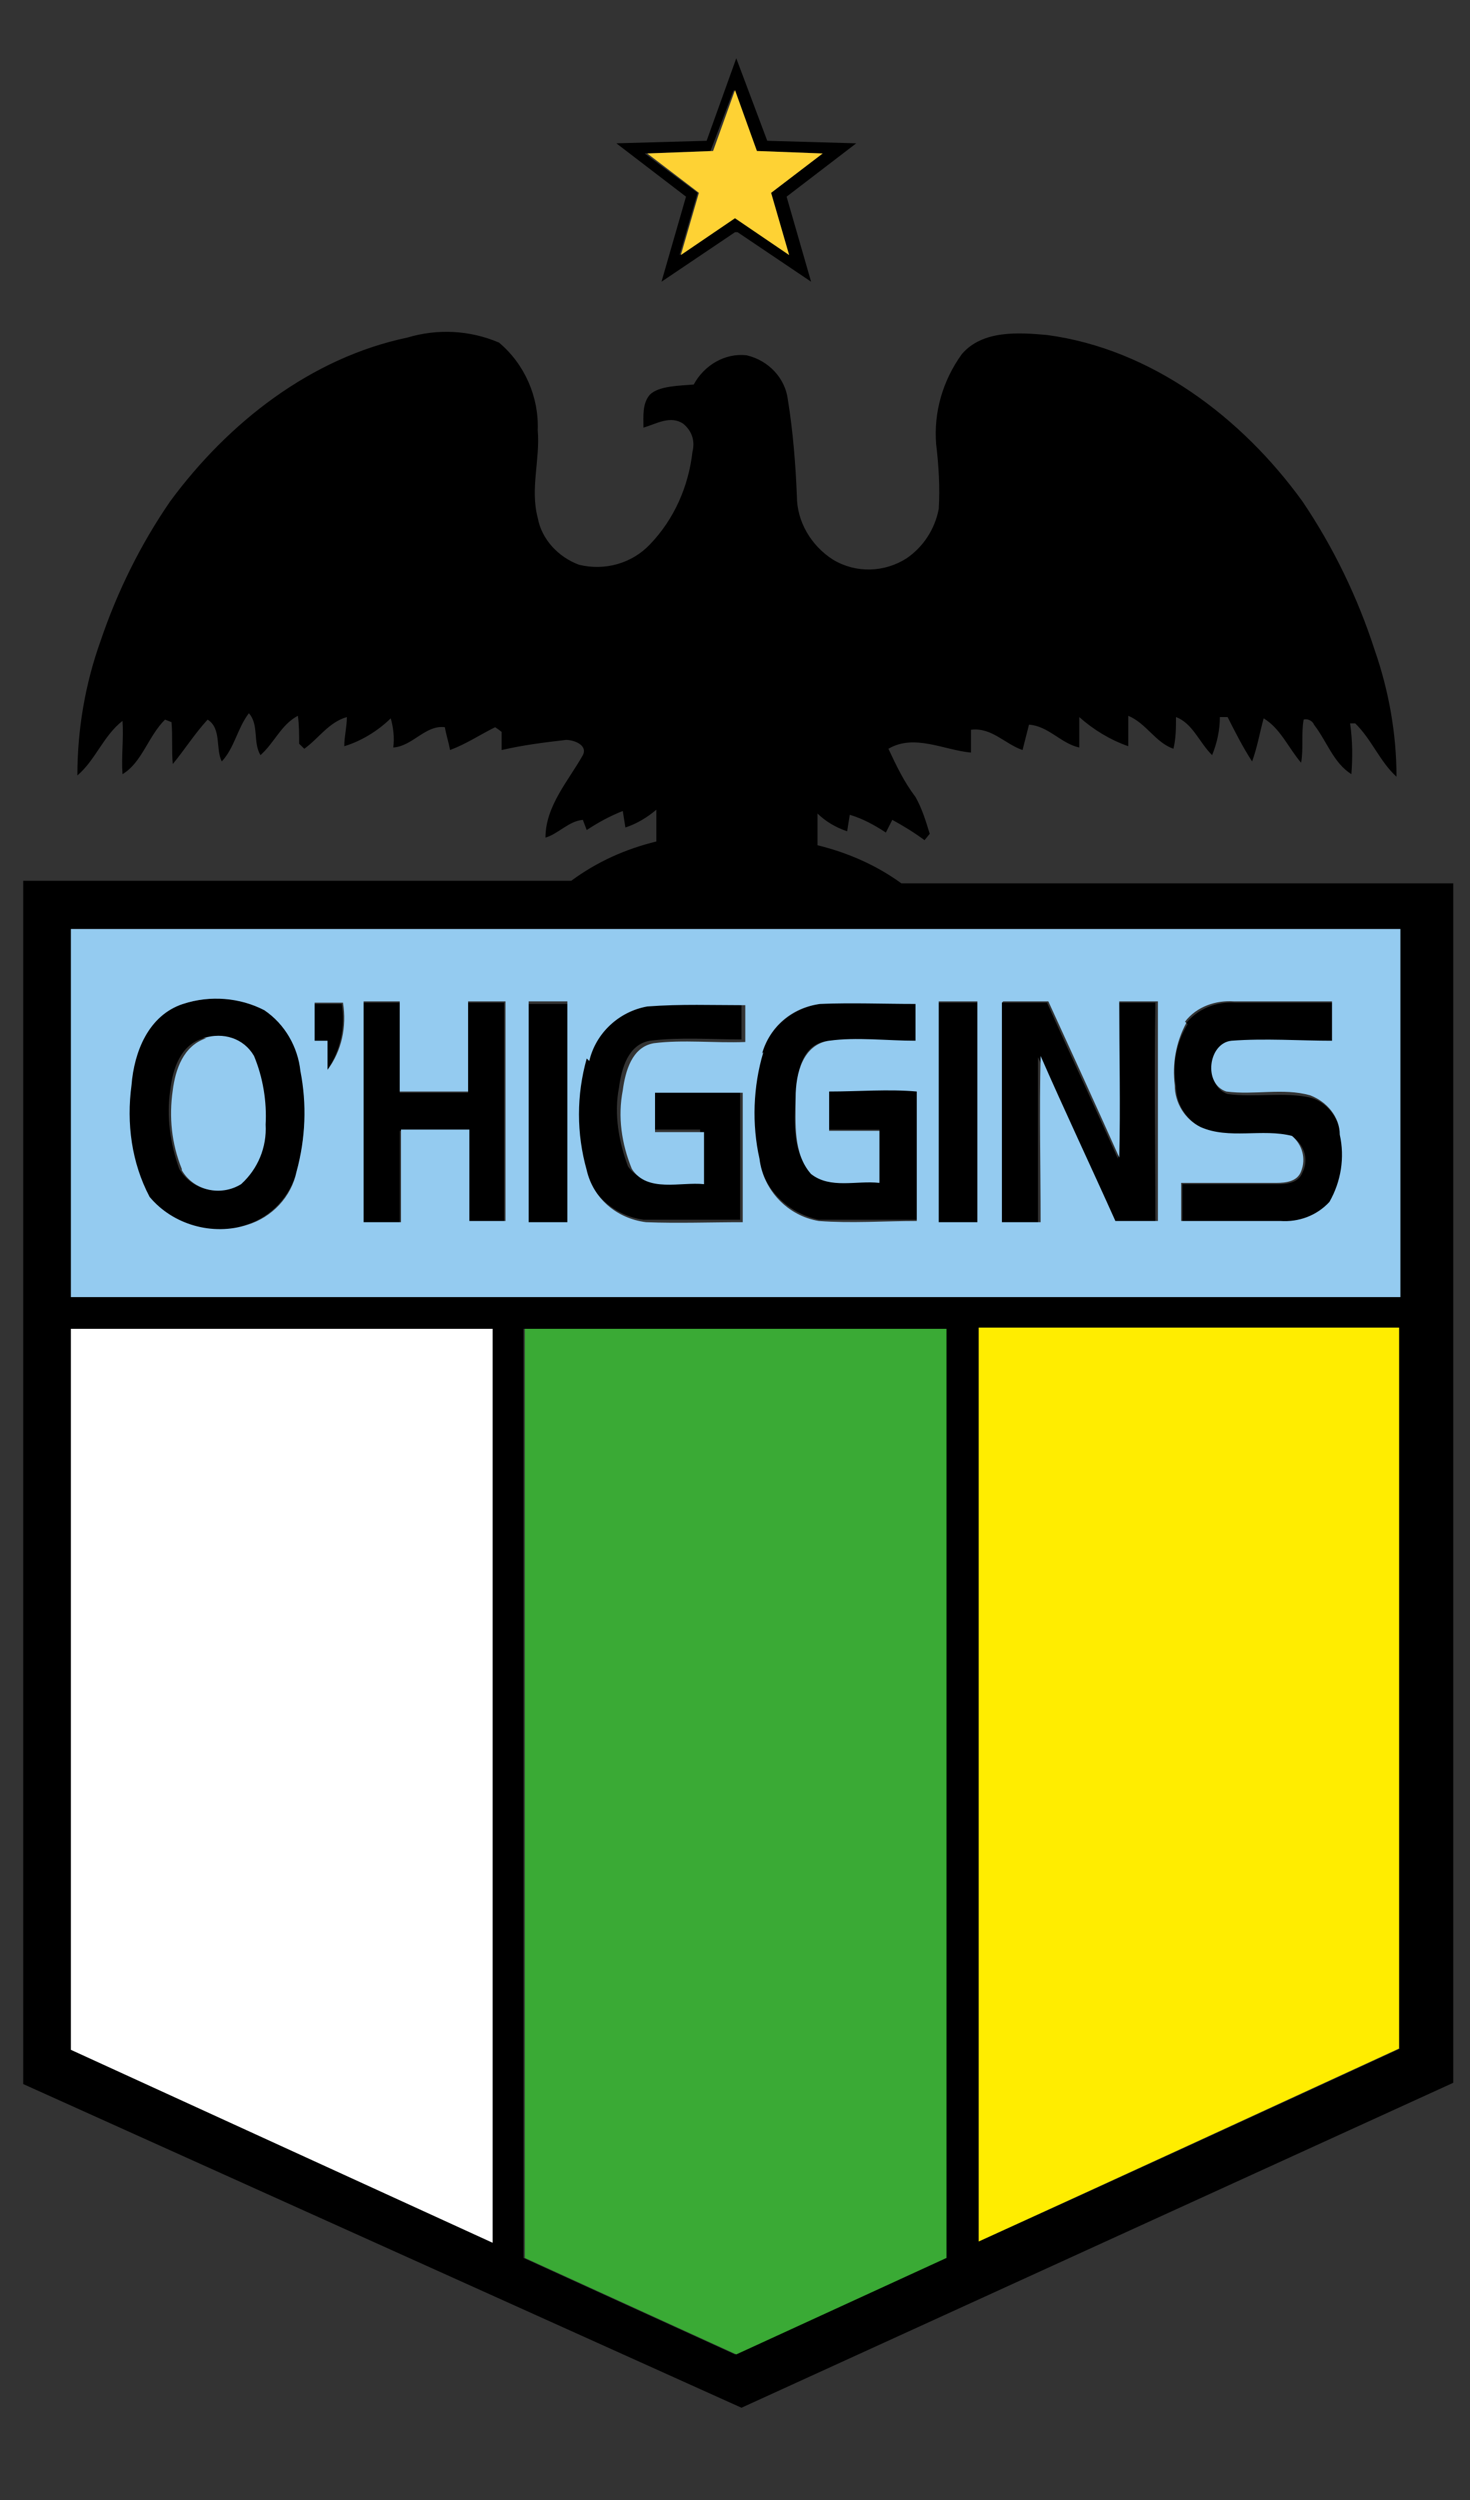<svg width="30" height="51" viewBox="0 0 30 51" fill="none" xmlns="http://www.w3.org/2000/svg">
<rect x="0" y="0" width="30" height="51" fill="#333333" stroke="none"/>
<path d="M24.21 20.868C24.447 20.583 24.816 20.428 25.21 20.454H27.21V21.282C26.526 21.282 25.816 21.282 25.158 21.282C24.684 21.334 24.579 22.163 25.053 22.318C25.605 22.396 26.21 22.267 26.763 22.396C27.105 22.5 27.342 22.836 27.368 23.199C27.474 23.665 27.368 24.157 27.158 24.571C26.895 24.856 26.526 24.985 26.158 24.959H24.131V24.157H26.079C26.263 24.157 26.5 24.131 26.579 23.924C26.71 23.665 26.631 23.38 26.395 23.199C25.789 23.043 25.131 23.276 24.526 23.017C24.21 22.836 24 22.525 24 22.163C23.921 21.723 24 21.282 24.237 20.894M20.447 20.454H21.368C21.842 21.516 22.342 22.577 22.816 23.639V20.454H23.579C23.553 21.956 23.579 23.458 23.579 24.933H22.71C22.21 23.794 21.684 22.681 21.184 21.567V24.959H20.447V20.454ZM19.158 20.454H19.947V24.959H19.131V20.48M15.553 21.49C15.71 20.946 16.184 20.558 16.737 20.48C17.368 20.428 18.026 20.48 18.684 20.48V21.231C18.105 21.231 17.5 21.205 16.921 21.231C16.342 21.282 16.263 21.904 16.237 22.37C16.21 22.836 16.158 23.509 16.553 23.924C16.947 24.234 17.474 24.079 17.947 24.105V23.043H16.921V22.241C17.526 22.241 18.105 22.215 18.71 22.241V24.882C18.053 24.882 17.368 24.882 16.71 24.882C16.079 24.752 15.579 24.26 15.474 23.613C15.316 22.888 15.342 22.137 15.553 21.438M11.947 21.593C12.079 21.024 12.553 20.583 13.132 20.48C13.789 20.428 14.447 20.48 15.132 20.454V21.205C14.526 21.205 13.895 21.153 13.263 21.231C12.816 21.308 12.684 21.8 12.632 22.189C12.526 22.733 12.632 23.302 12.816 23.794C13.132 24.26 13.816 24.053 14.289 24.105V23.043H13.316V22.241H15.105V24.882H13.132C12.553 24.804 12.079 24.39 11.921 23.846C11.71 23.095 11.71 22.318 11.921 21.567M10.789 20.48H11.579V24.985H10.789V20.48ZM7.395 20.454H8.158V22.292H9.553V20.454H10.289V24.933H9.553V23.069H8.158V24.959H7.395V20.48M6.395 20.48H6.974C7.053 20.946 6.947 21.464 6.658 21.852V21.257H6.395V20.48ZM4.158 21.179C3.684 21.308 3.526 21.8 3.474 22.241C3.395 22.784 3.474 23.328 3.658 23.846C3.895 24.26 4.447 24.416 4.868 24.157C4.868 24.157 4.868 24.157 4.895 24.157C5.237 23.846 5.421 23.406 5.395 22.94C5.447 22.474 5.368 21.982 5.158 21.541C4.947 21.205 4.526 21.049 4.132 21.179M3.737 20.48C4.289 20.299 4.895 20.35 5.421 20.609C5.842 20.894 6.105 21.334 6.158 21.852C6.263 22.525 6.237 23.224 6.053 23.898C5.921 24.416 5.526 24.83 5.026 24.985C4.316 25.244 3.5 24.985 3.026 24.416C2.658 23.716 2.526 22.914 2.658 22.137C2.71 21.464 3.026 20.713 3.71 20.48M1.447 27.108V41.816L10.053 45.752V27.108H1.447ZM11.658 17.968C12.184 17.58 12.763 17.321 13.395 17.166V16.518C13.21 16.674 13 16.803 12.763 16.881L12.71 16.544C12.447 16.648 12.21 16.777 11.974 16.933L11.895 16.725C11.605 16.751 11.395 17.01 11.132 17.088C11.132 16.441 11.605 15.923 11.895 15.405C12 15.198 11.71 15.094 11.553 15.094C11.105 15.146 10.684 15.198 10.237 15.301V14.939C10.263 14.939 10.105 14.835 10.105 14.835C9.789 14.991 9.526 15.172 9.184 15.301C9.158 15.146 9.105 14.991 9.079 14.835C8.684 14.783 8.421 15.223 8.026 15.249C8.053 15.042 8.026 14.835 7.974 14.654C7.71 14.913 7.368 15.12 7.026 15.223C7.026 15.016 7.079 14.835 7.079 14.628C6.71 14.732 6.5 15.068 6.21 15.275L6.105 15.172C6.105 14.991 6.105 14.783 6.079 14.602C5.737 14.783 5.605 15.146 5.316 15.405C5.158 15.146 5.289 14.783 5.079 14.55C4.842 14.861 4.789 15.249 4.526 15.534C4.395 15.275 4.526 14.861 4.237 14.68C3.974 14.965 3.763 15.301 3.526 15.586C3.5 15.301 3.526 15.016 3.5 14.732L3.368 14.68C3.026 15.016 2.895 15.56 2.5 15.793C2.474 15.431 2.526 15.068 2.5 14.706C2.105 15.016 1.947 15.508 1.579 15.819C1.579 14.887 1.737 13.955 2.053 13.074C2.395 12.065 2.868 11.107 3.474 10.226C4.658 8.621 6.342 7.3 8.316 6.886C8.921 6.705 9.579 6.731 10.184 6.989C10.71 7.43 11 8.103 10.974 8.776C11.026 9.372 10.816 9.967 10.974 10.563C11.053 11.003 11.395 11.365 11.816 11.521C12.342 11.65 12.895 11.495 13.263 11.107C13.763 10.589 14.053 9.915 14.132 9.216C14.184 9.009 14.132 8.802 13.947 8.647C13.684 8.465 13.395 8.647 13.132 8.724C13.132 8.491 13.105 8.232 13.263 8.051C13.447 7.87 13.868 7.87 14.158 7.844C14.368 7.456 14.789 7.197 15.237 7.248C15.684 7.352 16.026 7.714 16.079 8.155C16.184 8.802 16.237 9.475 16.263 10.123C16.263 10.64 16.553 11.132 17 11.417C17.474 11.702 18.053 11.676 18.5 11.391C18.842 11.158 19.079 10.796 19.158 10.382C19.184 9.941 19.158 9.501 19.105 9.061C19.053 8.414 19.237 7.766 19.631 7.222C20.053 6.731 20.789 6.782 21.368 6.834C23.5 7.119 25.342 8.517 26.579 10.226C27.21 11.158 27.71 12.194 28.053 13.256C28.342 14.084 28.5 14.965 28.5 15.845C28.158 15.534 28 15.094 27.658 14.757H27.553C27.605 15.12 27.605 15.457 27.579 15.793C27.21 15.56 27.079 15.12 26.816 14.783C26.789 14.706 26.684 14.654 26.605 14.68C26.553 14.965 26.605 15.275 26.553 15.56C26.289 15.249 26.131 14.861 25.789 14.654C25.71 14.939 25.658 15.249 25.553 15.534C25.368 15.249 25.21 14.939 25.053 14.628H24.895C24.895 14.887 24.842 15.146 24.737 15.405C24.474 15.146 24.342 14.757 24 14.628C24 14.835 24 15.068 23.947 15.275C23.579 15.146 23.395 14.757 23.026 14.602V15.223C22.658 15.094 22.316 14.887 22.026 14.628V15.249C21.658 15.172 21.395 14.809 21 14.783L20.868 15.301C20.5 15.172 20.237 14.835 19.816 14.887V15.353C19.263 15.301 18.658 14.965 18.131 15.275C18.289 15.612 18.447 15.948 18.684 16.259C18.816 16.492 18.895 16.751 18.974 17.01L18.868 17.14C18.658 16.984 18.447 16.855 18.21 16.725L18.079 16.984C17.842 16.829 17.605 16.699 17.342 16.622L17.289 16.958C17.053 16.881 16.842 16.751 16.684 16.596V17.243C17.316 17.398 17.895 17.657 18.395 18.02H29.658V42.489L15.132 49.118L0.474 42.515V17.968H11.658ZM28.553 41.79V27.083H19.974V45.726C22.842 44.431 25.71 43.111 28.579 41.79M10.684 27.108V46.062L15 48.03L19.289 46.062V27.108H10.684ZM1.447 26.461H28.579V18.952H1.447V26.461ZM15 4.737L13.5 5.747L14 4.012L12.579 2.924L14.421 2.872L15.026 1.189L15.658 2.872L17.474 2.924L16.053 4.012L16.553 5.747L15.053 4.737H15ZM15 4.452L16.105 5.203L15.737 3.934L16.789 3.131L15.447 3.08L14.974 1.837L14.5 3.08L13.158 3.131L14.237 3.934L13.868 5.203L14.974 4.452H15Z" fill="black"/>
<path d="M10.684 27.108H19.316V46.062L15.026 48.03L10.71 46.062V27.108H10.684Z" fill="#3AAA35"/>
<path d="M28.553 41.79C25.684 43.111 22.816 44.431 19.974 45.726V27.083H28.553V41.79Z" fill="#FFED00"/>
<path d="M4.158 21.179C4.553 21.049 4.974 21.179 5.184 21.541C5.368 21.982 5.447 22.474 5.421 22.94C5.447 23.406 5.263 23.846 4.921 24.157C4.5 24.416 3.947 24.286 3.71 23.872C3.71 23.872 3.71 23.872 3.71 23.846C3.5 23.328 3.447 22.784 3.526 22.241C3.579 21.826 3.737 21.334 4.21 21.179M24.21 20.868C24 21.257 23.921 21.697 23.974 22.137C23.974 22.5 24.184 22.836 24.5 22.991C25.079 23.25 25.763 23.017 26.368 23.173C26.579 23.354 26.658 23.639 26.552 23.898C26.474 24.105 26.237 24.131 26.052 24.131H24.105V24.908H26.131C26.5 24.933 26.868 24.804 27.131 24.519C27.368 24.105 27.447 23.613 27.342 23.147C27.342 22.784 27.079 22.474 26.737 22.344C26.184 22.189 25.605 22.344 25.026 22.267C24.552 22.111 24.658 21.282 25.131 21.231C25.816 21.179 26.526 21.231 27.184 21.231V20.428H25.184C24.816 20.402 24.421 20.532 24.184 20.842M20.447 20.454V24.933H21.237C21.237 23.794 21.21 22.681 21.237 21.541C21.737 22.681 22.263 23.794 22.763 24.908H23.631V20.428H22.842C22.842 21.49 22.868 22.577 22.842 23.613C22.368 22.551 21.868 21.464 21.395 20.428H20.474L20.447 20.454ZM19.158 20.454V24.933H19.947V20.428H19.158M15.579 21.464C15.368 22.163 15.342 22.94 15.5 23.639C15.579 24.286 16.079 24.804 16.71 24.908C17.368 24.959 18.052 24.908 18.71 24.908V22.267C18.131 22.215 17.526 22.267 16.921 22.267V23.069H17.947V24.131C17.474 24.079 16.947 24.26 16.552 23.95C16.184 23.535 16.237 22.914 16.237 22.396C16.237 21.878 16.395 21.308 16.921 21.231C17.474 21.153 18.105 21.231 18.684 21.231V20.48C18.026 20.48 17.395 20.454 16.737 20.48C16.158 20.558 15.71 20.946 15.553 21.49M11.974 21.593C11.763 22.344 11.763 23.121 11.974 23.872C12.105 24.442 12.579 24.856 13.184 24.933C13.842 24.959 14.5 24.933 15.158 24.933V22.292H13.368V23.095H14.368V24.157C13.895 24.105 13.21 24.338 12.895 23.846C12.684 23.328 12.605 22.784 12.71 22.241C12.763 21.852 12.895 21.36 13.342 21.282C13.947 21.205 14.579 21.282 15.21 21.257V20.506C14.553 20.506 13.895 20.48 13.21 20.532C12.632 20.635 12.158 21.075 12.026 21.645M10.789 20.454V24.933H11.579V20.428H10.789V20.454ZM7.421 20.454V24.933H8.184V23.043H9.579V24.908H10.316V20.428H9.553V22.267H8.158V20.428H7.421V20.454ZM6.421 20.454V21.231H6.684V21.826C6.974 21.438 7.079 20.946 7 20.454H6.421ZM3.737 20.48C3.026 20.713 2.737 21.464 2.684 22.137C2.579 22.914 2.684 23.716 3.053 24.416C3.526 24.985 4.342 25.218 5.053 24.985C5.553 24.83 5.947 24.416 6.053 23.898C6.237 23.224 6.263 22.525 6.131 21.852C6.079 21.36 5.816 20.894 5.395 20.609C4.895 20.35 4.289 20.299 3.737 20.48ZM1.447 26.461V18.952H28.579V26.461H1.447Z" fill="#94CBF0"/>
<path d="M15 4.452L13.895 5.203L14.263 3.934L13.21 3.131L14.553 3.08L15 1.837L15.447 3.08L16.789 3.131L15.737 3.934L16.105 5.203L15 4.452Z" fill="#FED234"/>
<path d="M1.447 27.108V41.816L10.053 45.752V27.108H1.447Z" fill="white"/>
</svg>
